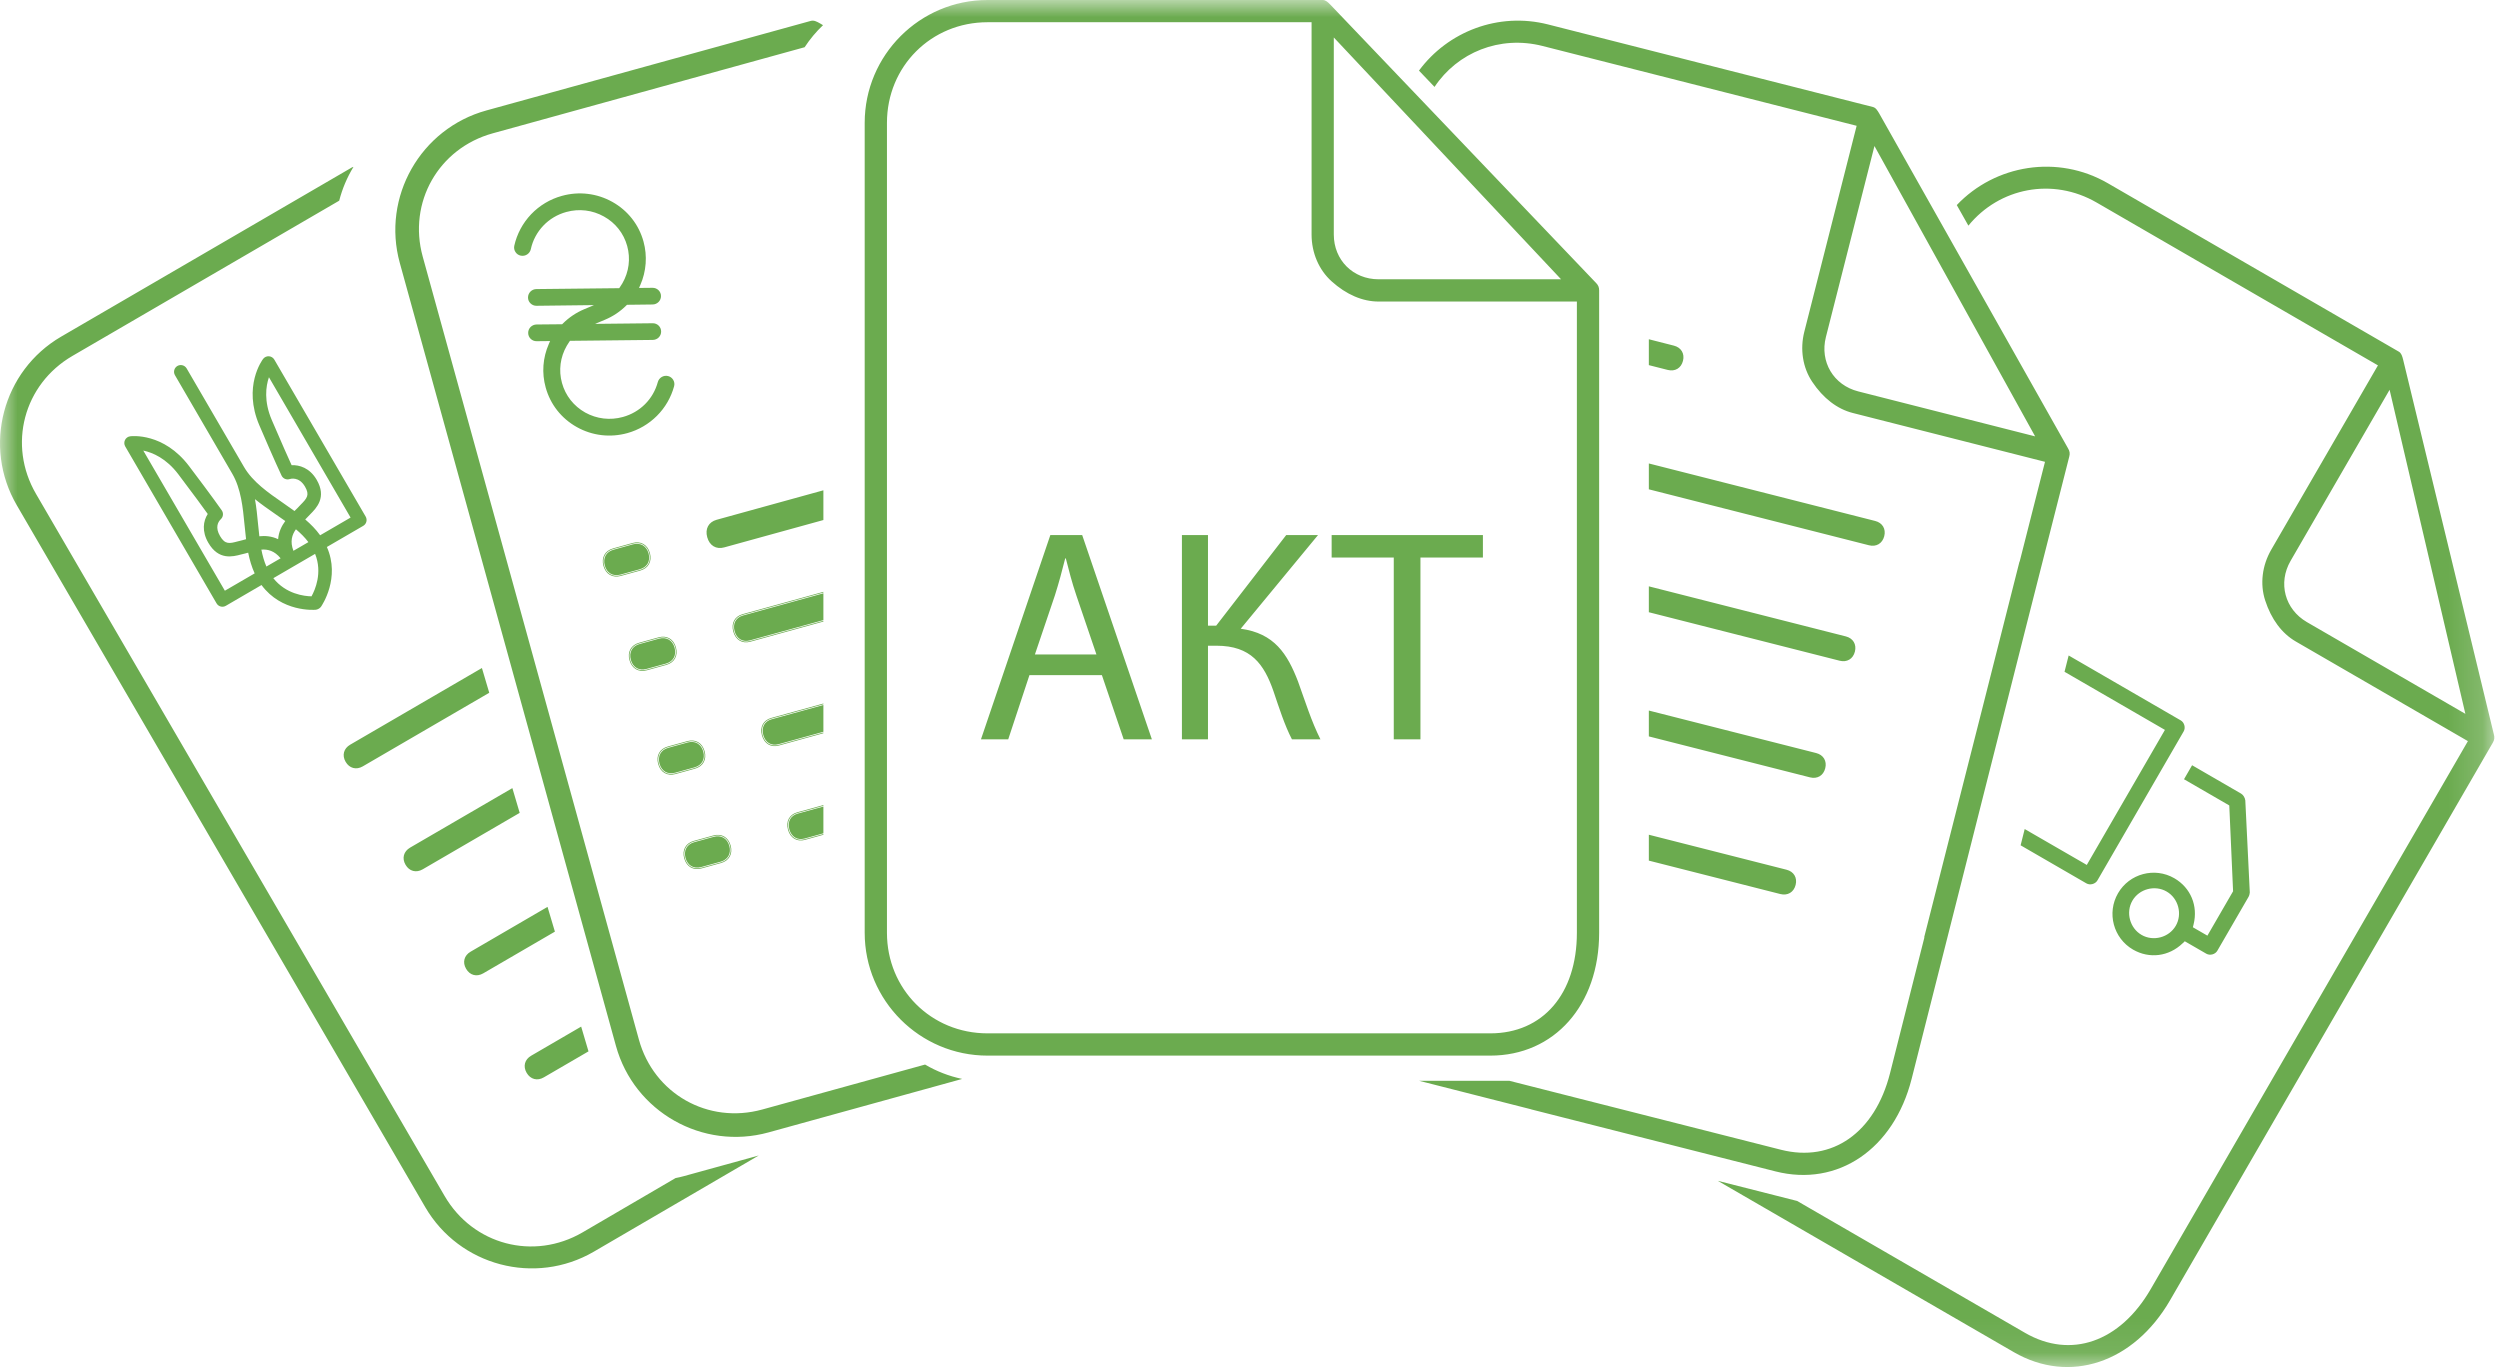 <?xml version="1.0" encoding="UTF-8"?>
<svg width="73px" height="40px" viewBox="0 0 73 40" version="1.1" xmlns="http://www.w3.org/2000/svg" xmlns:xlink="http://www.w3.org/1999/xlink">
    <!-- Generator: sketchtool 53.2 (72643) - https://sketchapp.com -->
    <title>045976CF-8559-4507-922A-03C23883EDCE</title>
    <desc>Created with sketchtool.</desc>
    <defs>
        <polygon id="path-1" points="0 6.22568093e-05 72.834 6.22568093e-05 72.834 39.917 0 39.917"></polygon>
    </defs>
    <g id="M.E.Doc.Business" stroke="none" stroke-width="1" fill="none" fill-rule="evenodd">
        <g id="M.E.Doc.Business-main-page" transform="translate(-888, -2279)">
            <g id="Group-19" transform="translate(388, 1882)">
                <g id="Group-7-Copy" transform="translate(489, 368)">
                    <g id="any-doc" transform="translate(11, 29)">
                        <mask id="mask-2" fill="white">
                            <use xlink:href="#path-1"></use>
                        </mask>
                        <g id="Clip-2"></g>
                        <path d="M63.533,27.032 C63.334,27.376 62.876,27.498 62.533,27.299 C62.19,27.1 62.067,26.643 62.266,26.299 C62.465,25.956 62.923,25.834 63.266,26.033 C63.609,26.231 63.731,26.689 63.533,27.032 L63.533,27.032 Z M63.491,25.645 C62.916,25.312 62.178,25.509 61.846,26.083 C61.513,26.658 61.71,27.396 62.284,27.728 C62.76,28.003 63.328,27.932 63.731,27.546 L63.796,27.485 L64.424,27.848 C64.531,27.91 64.684,27.869 64.746,27.762 L65.657,26.189 C65.68,26.149 65.691,26.097 65.694,26.06 L65.563,23.373 C65.554,23.294 65.503,23.21 65.439,23.173 L64.009,22.345 L63.773,22.754 L65.095,23.519 L65.206,26.025 L64.456,27.321 L64.032,27.076 L64.053,26.99 C64.187,26.448 63.966,25.92 63.491,25.645 L63.491,25.645 Z M67.363,18.166 C66.717,17.792 66.511,17.023 66.885,16.377 L69.776,11.382 L71.989,20.844 L67.363,18.166 Z M72.82,21.439 L72.819,21.437 L70.171,10.501 C70.145,10.4 70.121,10.312 70.045,10.268 L61.55,5.351 C60.082,4.501 58.258,4.808 57.138,5.988 L57.477,6.589 C58.38,5.48 59.938,5.171 61.223,5.915 L69.436,10.669 L66.321,16.05 C66.053,16.513 65.988,17.052 66.142,17.529 C66.32,18.08 66.629,18.495 67.036,18.731 L72.063,21.641 L62.802,37.64 C61.906,39.189 60.465,39.691 59.131,38.919 L52.476,35.068 L50.159,34.48 L58.804,39.483 C60.429,40.424 62.305,39.8 63.366,37.967 L72.791,21.685 C72.838,21.604 72.846,21.537 72.82,21.439 L72.82,21.439 Z M63.763,21.357 L61.245,25.708 C61.183,25.815 61.029,25.856 60.922,25.794 L59.002,24.683 L59.121,24.208 L60.852,25.208 L60.934,25.257 L60.993,25.154 L63.216,21.313 L60.284,19.616 L60.376,19.253 L60.405,19.14 L63.677,21.035 C63.784,21.096 63.825,21.25 63.763,21.357 L63.763,21.357 Z M54.261,11.429 C53.539,11.246 53.133,10.563 53.316,9.842 L54.734,4.264 L59.426,12.742 L54.261,11.429 Z M60.384,13.087 L60.383,13.085 L54.873,3.313 C54.82,3.224 54.774,3.145 54.688,3.124 L45.204,0.714 C43.75,0.344 42.275,0.924 41.434,2.062 L41.888,2.538 C42.557,1.533 43.791,1.024 45.044,1.343 L54.214,3.673 L52.687,9.682 C52.555,10.199 52.639,10.733 52.917,11.149 C53.237,11.629 53.647,11.944 54.101,12.059 L59.714,13.485 L58.974,16.399 L58.969,16.399 L57.923,20.531 L56.186,27.368 C56.188,27.369 56.191,27.37 56.193,27.37 L55.188,31.341 C54.748,33.076 53.499,33.952 52.005,33.573 L46.084,32.07 L44.077,31.56 L41.44,31.56 L44.711,32.392 L44.711,32.394 L51.845,34.205 C53.665,34.667 55.299,33.555 55.82,31.502 L59.136,18.396 L60.423,13.33 C60.447,13.24 60.436,13.174 60.384,13.087 L60.384,13.087 Z M52.852,22.699 L48.146,21.503 L48.146,20.748 L53.032,21.989 C53.245,22.043 53.351,22.222 53.297,22.434 C53.243,22.648 53.065,22.753 52.852,22.699 L52.852,22.699 Z M51.986,26.106 L48.146,25.13 L48.146,24.374 L52.167,25.396 C52.38,25.45 52.486,25.628 52.432,25.841 C52.378,26.054 52.199,26.16 51.986,26.106 L51.986,26.106 Z M55.02,15.657 C54.965,15.87 54.787,15.976 54.574,15.922 L48.146,14.288 L48.146,13.533 L54.755,15.212 C54.968,15.266 55.074,15.444 55.02,15.657 L55.02,15.657 Z M49.143,10.537 C49.089,10.75 48.911,10.856 48.698,10.802 L48.146,10.662 L48.146,9.906 L48.879,10.093 C49.091,10.147 49.197,10.325 49.143,10.537 L49.143,10.537 Z M53.718,19.293 L48.146,17.877 L48.146,17.121 L53.898,18.583 C54.111,18.637 54.217,18.815 54.163,19.028 C54.109,19.241 53.931,19.347 53.718,19.293 L53.718,19.293 Z M18.671,18.787 L19.237,18.63 C19.465,18.567 19.654,18.677 19.719,18.91 C19.783,19.143 19.677,19.334 19.449,19.397 L18.883,19.553 C18.654,19.616 18.465,19.506 18.401,19.274 C18.337,19.041 18.443,18.85 18.671,18.787 L18.671,18.787 Z M18.888,19.573 L19.454,19.417 C19.694,19.35 19.806,19.149 19.738,18.904 C19.671,18.659 19.472,18.544 19.231,18.61 L18.665,18.767 C18.425,18.833 18.313,19.034 18.381,19.279 C18.449,19.524 18.648,19.639 18.888,19.573 L18.888,19.573 Z M19.508,21.817 L20.074,21.661 C20.302,21.598 20.491,21.707 20.555,21.94 C20.619,22.173 20.513,22.364 20.285,22.427 L19.719,22.583 C19.491,22.646 19.302,22.537 19.238,22.304 C19.173,22.071 19.279,21.88 19.508,21.817 L19.508,21.817 Z M19.725,22.603 L20.291,22.447 C20.531,22.381 20.643,22.18 20.575,21.935 C20.507,21.69 20.308,21.574 20.068,21.641 L19.502,21.797 C19.262,21.863 19.15,22.064 19.218,22.309 C19.285,22.554 19.484,22.67 19.725,22.603 L19.725,22.603 Z M18.421,19.268 C18.36,19.047 18.46,18.866 18.677,18.806 L19.242,18.65 C19.459,18.591 19.638,18.695 19.698,18.915 C19.759,19.136 19.659,19.317 19.443,19.377 L18.877,19.533 C18.661,19.593 18.482,19.489 18.421,19.268 L18.421,19.268 Z M17.91,16.032 L18.476,15.875 C18.705,15.812 18.894,15.922 18.958,16.155 C19.022,16.387 18.916,16.579 18.688,16.642 L18.122,16.798 C17.894,16.861 17.705,16.751 17.64,16.518 C17.576,16.286 17.682,16.095 17.91,16.032 L17.91,16.032 Z M18.128,16.818 L18.694,16.662 C18.934,16.595 19.045,16.394 18.978,16.149 C18.91,15.904 18.711,15.789 18.471,15.855 L17.905,16.012 C17.665,16.078 17.553,16.279 17.62,16.524 C17.688,16.769 17.887,16.884 18.128,16.818 L18.128,16.818 Z M27.012,31.085 C27.343,31.281 27.708,31.423 28.095,31.505 L22.442,33.066 C20.516,33.598 18.517,32.465 17.986,30.542 L11.674,7.677 C11.143,5.754 12.278,3.756 14.203,3.225 L23.676,0.61 C23.769,0.584 23.855,0.633 23.946,0.684 L24.032,0.735 C23.829,0.928 23.649,1.144 23.495,1.379 L14.388,3.893 C12.805,4.33 11.907,5.911 12.343,7.492 L18.656,30.357 C19.092,31.938 20.674,32.834 22.257,32.398 L27.012,31.085 Z M20.268,24.572 L20.834,24.416 C21.062,24.352 21.251,24.462 21.316,24.695 C21.38,24.928 21.274,25.119 21.046,25.182 L20.48,25.338 C20.251,25.401 20.063,25.292 19.998,25.059 C19.934,24.826 20.04,24.635 20.268,24.572 L20.268,24.572 Z M20.485,25.358 L21.051,25.202 C21.292,25.136 21.403,24.935 21.336,24.69 C21.268,24.445 21.069,24.329 20.829,24.396 L20.263,24.552 C20.022,24.618 19.911,24.819 19.978,25.064 C20.046,25.309 20.245,25.425 20.485,25.358 L20.485,25.358 Z M20.018,25.053 C19.957,24.833 20.058,24.651 20.274,24.592 L20.84,24.436 C21.056,24.376 21.235,24.48 21.296,24.701 C21.357,24.921 21.256,25.102 21.04,25.162 L20.474,25.318 C20.258,25.378 20.079,25.274 20.018,25.053 L20.018,25.053 Z M19.258,22.298 C19.197,22.078 19.297,21.897 19.513,21.837 L20.079,21.681 C20.295,21.621 20.474,21.725 20.535,21.945 C20.596,22.166 20.496,22.347 20.28,22.407 L19.714,22.563 C19.498,22.623 19.319,22.519 19.258,22.298 L19.258,22.298 Z M24.043,20.565 L22.527,20.983 C22.305,21.044 22.204,21.234 22.268,21.467 C22.332,21.7 22.517,21.811 22.739,21.75 L24.043,21.39 L24.043,21.411 L22.744,21.77 C22.51,21.834 22.316,21.718 22.248,21.473 C22.18,21.228 22.288,21.028 22.522,20.963 L24.043,20.543 L24.043,20.565 Z M22.533,21.003 L24.043,20.586 L24.043,21.368 L22.733,21.73 C22.524,21.788 22.349,21.682 22.288,21.462 C22.227,21.241 22.323,21.061 22.533,21.003 L22.533,21.003 Z M24.043,23.53 L23.288,23.738 C23.066,23.799 22.964,23.989 23.029,24.222 C23.093,24.455 23.278,24.566 23.499,24.505 L24.043,24.354 L24.043,24.376 L23.505,24.525 C23.271,24.589 23.076,24.473 23.009,24.228 C22.941,23.983 23.048,23.783 23.282,23.718 L24.043,23.508 L24.043,23.53 Z M24.043,17.303 L21.691,17.953 C21.469,18.014 21.367,18.204 21.431,18.437 C21.496,18.67 21.68,18.78 21.902,18.719 L24.043,18.128 L24.043,18.15 L21.908,18.739 C21.674,18.804 21.479,18.687 21.411,18.443 C21.344,18.197 21.451,17.997 21.685,17.933 L24.043,17.282 L24.043,17.303 Z M21.696,17.973 L24.043,17.325 L24.043,18.107 L21.897,18.699 C21.687,18.757 21.512,18.652 21.451,18.432 C21.39,18.211 21.487,18.031 21.696,17.973 L21.696,17.973 Z M16.026,10.043 L16.063,9.959 L15.669,9.963 C15.604,9.964 15.542,9.939 15.496,9.894 C15.449,9.849 15.423,9.787 15.423,9.722 C15.422,9.657 15.447,9.595 15.493,9.548 C15.539,9.503 15.601,9.476 15.667,9.475 L16.415,9.468 L16.433,9.45 C16.613,9.27 16.824,9.128 17.06,9.029 L17.346,8.909 L15.666,8.929 C15.6,8.93 15.538,8.905 15.491,8.859 C15.444,8.814 15.418,8.753 15.418,8.688 C15.417,8.553 15.527,8.442 15.663,8.441 L18.08,8.415 L18.099,8.389 C18.123,8.354 18.149,8.315 18.174,8.272 C18.366,7.938 18.416,7.552 18.314,7.183 C18.212,6.814 17.971,6.508 17.635,6.322 C17.3,6.134 16.91,6.087 16.536,6.19 C16.277,6.261 16.045,6.399 15.865,6.589 C15.683,6.78 15.556,7.017 15.5,7.276 C15.471,7.408 15.339,7.493 15.206,7.465 C15.142,7.452 15.087,7.415 15.052,7.36 C15.016,7.306 15.003,7.24 15.017,7.176 C15.094,6.832 15.264,6.514 15.509,6.256 C15.754,6 16.064,5.814 16.406,5.72 C16.906,5.581 17.43,5.644 17.88,5.895 C18.331,6.147 18.654,6.558 18.79,7.052 C18.906,7.472 18.873,7.924 18.697,8.323 L18.659,8.408 L19.054,8.404 C19.119,8.403 19.181,8.428 19.228,8.473 C19.275,8.519 19.301,8.58 19.301,8.645 C19.302,8.78 19.191,8.89 19.056,8.891 L18.308,8.9 L18.29,8.918 C18.11,9.097 17.899,9.239 17.663,9.337 L17.377,9.457 L19.059,9.439 C19.124,9.438 19.186,9.462 19.232,9.507 C19.279,9.553 19.305,9.614 19.305,9.68 C19.306,9.745 19.281,9.806 19.235,9.853 C19.189,9.899 19.127,9.925 19.061,9.926 L16.644,9.952 L16.625,9.978 C16.6,10.014 16.575,10.053 16.55,10.096 C16.358,10.429 16.308,10.815 16.41,11.183 C16.511,11.551 16.752,11.857 17.088,12.046 C17.425,12.233 17.816,12.279 18.188,12.176 C18.435,12.108 18.658,11.979 18.835,11.802 C19.014,11.624 19.142,11.4 19.208,11.157 C19.243,11.027 19.378,10.948 19.509,10.981 C19.572,10.997 19.625,11.037 19.658,11.092 C19.692,11.149 19.701,11.215 19.684,11.278 C19.596,11.603 19.423,11.902 19.183,12.142 C18.943,12.382 18.644,12.557 18.318,12.647 C17.818,12.785 17.294,12.723 16.844,12.471 C16.393,12.219 16.07,11.809 15.934,11.315 C15.816,10.89 15.848,10.45 16.026,10.043 L16.026,10.043 Z M24.043,15.185 L21.147,15.984 C20.913,16.049 20.718,15.932 20.651,15.687 C20.583,15.442 20.691,15.243 20.924,15.178 L24.043,14.317 L24.043,15.185 Z M17.66,16.513 C17.6,16.292 17.7,16.111 17.916,16.052 L18.482,15.895 C18.698,15.836 18.877,15.94 18.938,16.16 C18.999,16.381 18.899,16.562 18.682,16.622 L18.117,16.778 C17.9,16.838 17.721,16.734 17.66,16.513 L17.66,16.513 Z M23.293,23.758 L24.043,23.551 L24.043,24.333 L23.494,24.485 C23.284,24.542 23.11,24.437 23.049,24.217 C22.988,23.996 23.084,23.816 23.293,23.758 L23.293,23.758 Z M22.156,33.74 L17.338,36.55 C15.623,37.548 13.416,36.964 12.418,35.25 L0.488,14.749 C-0.51,13.034 0.073,10.827 1.787,9.829 L10.271,4.892 C10.287,4.883 10.303,4.878 10.321,4.874 C10.135,5.18 9.994,5.512 9.905,5.86 L2.115,10.393 C0.688,11.224 0.22,12.993 1.051,14.421 L12.982,34.922 C13.813,36.35 15.582,36.817 17.01,35.986 L19.725,34.4 C19.809,34.383 19.893,34.365 19.977,34.341 L22.156,33.74 Z M10.092,22.245 C9.982,22.056 10.035,21.855 10.225,21.745 L14.072,19.506 L14.286,20.229 L10.593,22.378 C10.403,22.488 10.203,22.436 10.092,22.245 L10.092,22.245 Z M11.842,25.252 C11.731,25.062 11.785,24.862 11.974,24.751 L14.961,23.013 L15.175,23.736 L12.343,25.384 C12.153,25.494 11.952,25.442 11.842,25.252 L11.842,25.252 Z M15.378,31.327 C15.267,31.137 15.32,30.937 15.51,30.827 L16.97,29.977 L17.184,30.7 L15.878,31.46 C15.689,31.57 15.488,31.517 15.378,31.327 L15.378,31.327 Z M13.61,28.289 C13.499,28.1 13.552,27.899 13.742,27.789 L15.988,26.481 L16.203,27.204 L14.11,28.422 C13.921,28.532 13.72,28.48 13.61,28.289 L13.61,28.289 Z M9.348,15.63 C9.225,15.458 9.075,15.307 8.913,15.168 C8.936,15.145 8.958,15.123 8.977,15.102 C9.001,15.075 9.029,15.047 9.059,15.017 C9.241,14.833 9.547,14.525 9.247,14.01 C9.042,13.657 8.736,13.574 8.515,13.583 C8.426,13.387 8.237,12.968 7.936,12.264 C7.702,11.717 7.762,11.282 7.853,11.015 L10.237,15.113 L9.348,15.63 Z M9.096,17.413 C8.887,17.409 8.35,17.349 7.981,16.883 L8.575,16.537 C8.576,16.537 8.576,16.536 8.576,16.536 C8.577,16.536 8.578,16.535 8.579,16.534 C8.58,16.533 8.581,16.533 8.582,16.533 L9.201,16.173 C9.422,16.726 9.199,17.228 9.096,17.413 L9.096,17.413 Z M7.632,16.049 C7.818,16.034 8.013,16.081 8.194,16.302 L7.779,16.543 C7.712,16.389 7.666,16.223 7.632,16.049 L7.632,16.049 Z M7.535,15.301 C7.512,15.06 7.488,14.815 7.445,14.575 C7.636,14.73 7.839,14.871 8.039,15.01 C8.138,15.078 8.235,15.146 8.33,15.214 C8.226,15.354 8.138,15.53 8.121,15.744 C7.931,15.654 7.741,15.641 7.573,15.659 C7.559,15.542 7.547,15.422 7.535,15.301 L7.535,15.301 Z M6.566,17.249 L4.184,13.157 L4.185,13.157 C4.457,13.215 4.854,13.382 5.208,13.85 C5.67,14.461 5.941,14.833 6.066,15.008 C5.934,15.215 5.888,15.514 6.084,15.851 C6.383,16.365 6.795,16.256 7.042,16.19 C7.081,16.18 7.119,16.17 7.153,16.163 C7.182,16.157 7.214,16.148 7.247,16.138 C7.289,16.348 7.348,16.551 7.436,16.743 L6.566,17.249 Z M8.641,15.455 C8.779,15.571 8.903,15.694 9.005,15.83 L8.568,16.084 C8.463,15.81 8.527,15.613 8.641,15.455 L8.641,15.455 Z M10.678,15.085 L8.01,10.501 C7.977,10.444 7.918,10.407 7.852,10.403 C7.786,10.399 7.723,10.428 7.683,10.48 C7.658,10.513 7.086,11.282 7.573,12.419 C8.016,13.455 8.213,13.869 8.221,13.886 C8.264,13.977 8.368,14.021 8.463,13.988 C8.473,13.985 8.727,13.902 8.906,14.209 C9.047,14.452 8.969,14.547 8.778,14.739 C8.747,14.771 8.714,14.804 8.683,14.839 C8.663,14.861 8.633,14.889 8.599,14.922 C8.489,14.841 8.376,14.763 8.264,14.685 C7.829,14.384 7.379,14.072 7.125,13.635 L5.45,10.758 C5.395,10.664 5.274,10.632 5.18,10.686 C5.086,10.741 5.054,10.862 5.109,10.956 L6.783,13.834 C7.038,14.272 7.091,14.814 7.142,15.34 C7.155,15.474 7.169,15.61 7.185,15.745 C7.14,15.759 7.101,15.77 7.072,15.776 C7.028,15.786 6.983,15.797 6.94,15.809 C6.703,15.872 6.573,15.906 6.425,15.653 C6.28,15.403 6.359,15.246 6.451,15.157 C6.52,15.09 6.531,14.982 6.475,14.902 C6.465,14.887 6.203,14.511 5.523,13.613 C4.778,12.626 3.841,12.734 3.802,12.74 C3.736,12.748 3.679,12.789 3.65,12.848 C3.621,12.907 3.623,12.977 3.656,13.035 L6.324,17.619 C6.379,17.713 6.5,17.745 6.594,17.69 L7.636,17.083 C8.222,17.877 9.172,17.809 9.215,17.805 C9.246,17.803 9.273,17.794 9.298,17.779 C9.301,17.778 9.303,17.776 9.305,17.775 C9.308,17.773 9.31,17.772 9.313,17.771 C9.337,17.757 9.358,17.737 9.376,17.713 C9.4,17.677 9.944,16.876 9.545,15.972 L10.606,15.355 C10.701,15.3 10.732,15.179 10.678,15.085 L10.678,15.085 Z M38.882,8.214 C39.311,8.601 39.785,8.805 40.254,8.805 L46.045,8.805 L46.045,27.237 C46.045,29.021 45.052,30.174 43.516,30.174 L28.836,30.174 C27.189,30.174 25.899,28.884 25.899,27.237 L25.899,3.587 C25.899,1.94 27.189,0.649 28.836,0.649 L38.298,0.649 L38.298,6.849 C38.298,7.382 38.511,7.88 38.882,8.214 L38.882,8.214 Z M38.947,1.094 L45.583,8.155 L40.254,8.155 C39.509,8.155 38.947,7.594 38.947,6.849 L38.947,1.094 Z M25.249,3.587 L25.249,27.237 C25.249,29.215 26.858,30.824 28.836,30.824 L43.516,30.824 C45.387,30.824 46.695,29.349 46.695,27.237 L46.695,8.48 C46.695,8.386 46.668,8.325 46.597,8.253 L46.595,8.252 L38.848,0.138 C38.775,0.064 38.711,6.22568093e-05 38.623,6.22568093e-05 L28.836,6.22568093e-05 C26.858,6.22568093e-05 25.249,1.609 25.249,3.587 L25.249,3.587 Z M40.698,16.279 L38.884,16.279 L38.884,15.624 L43.301,15.624 L43.301,16.279 L41.477,16.279 L41.477,21.589 L40.698,21.589 L40.698,16.279 Z M35.273,15.624 L35.273,18.27 L35.512,18.27 L37.557,15.624 L38.486,15.624 L36.229,18.359 C37.211,18.492 37.592,19.093 37.902,19.899 C38.123,20.51 38.291,21.058 38.557,21.589 L37.725,21.589 C37.512,21.182 37.344,20.651 37.185,20.182 C36.91,19.394 36.53,18.855 35.521,18.855 L35.273,18.855 L35.273,21.589 L34.512,21.589 L34.512,15.624 L35.273,15.624 Z M30.06,19.713 L29.44,21.589 L28.644,21.589 L30.67,15.624 L31.6,15.624 L33.635,21.589 L32.812,21.589 L32.175,19.713 L30.06,19.713 Z M32.016,19.111 L31.432,17.394 C31.299,17.005 31.21,16.651 31.122,16.305 L31.104,16.305 C31.016,16.66 30.918,17.022 30.803,17.385 L30.219,19.111 L32.016,19.111 Z" id="Fill-1" fill="#6BAB4F" mask="url(#mask-2)"></path>
                    </g>
                </g>
            </g>
        </g>
    </g>
</svg>